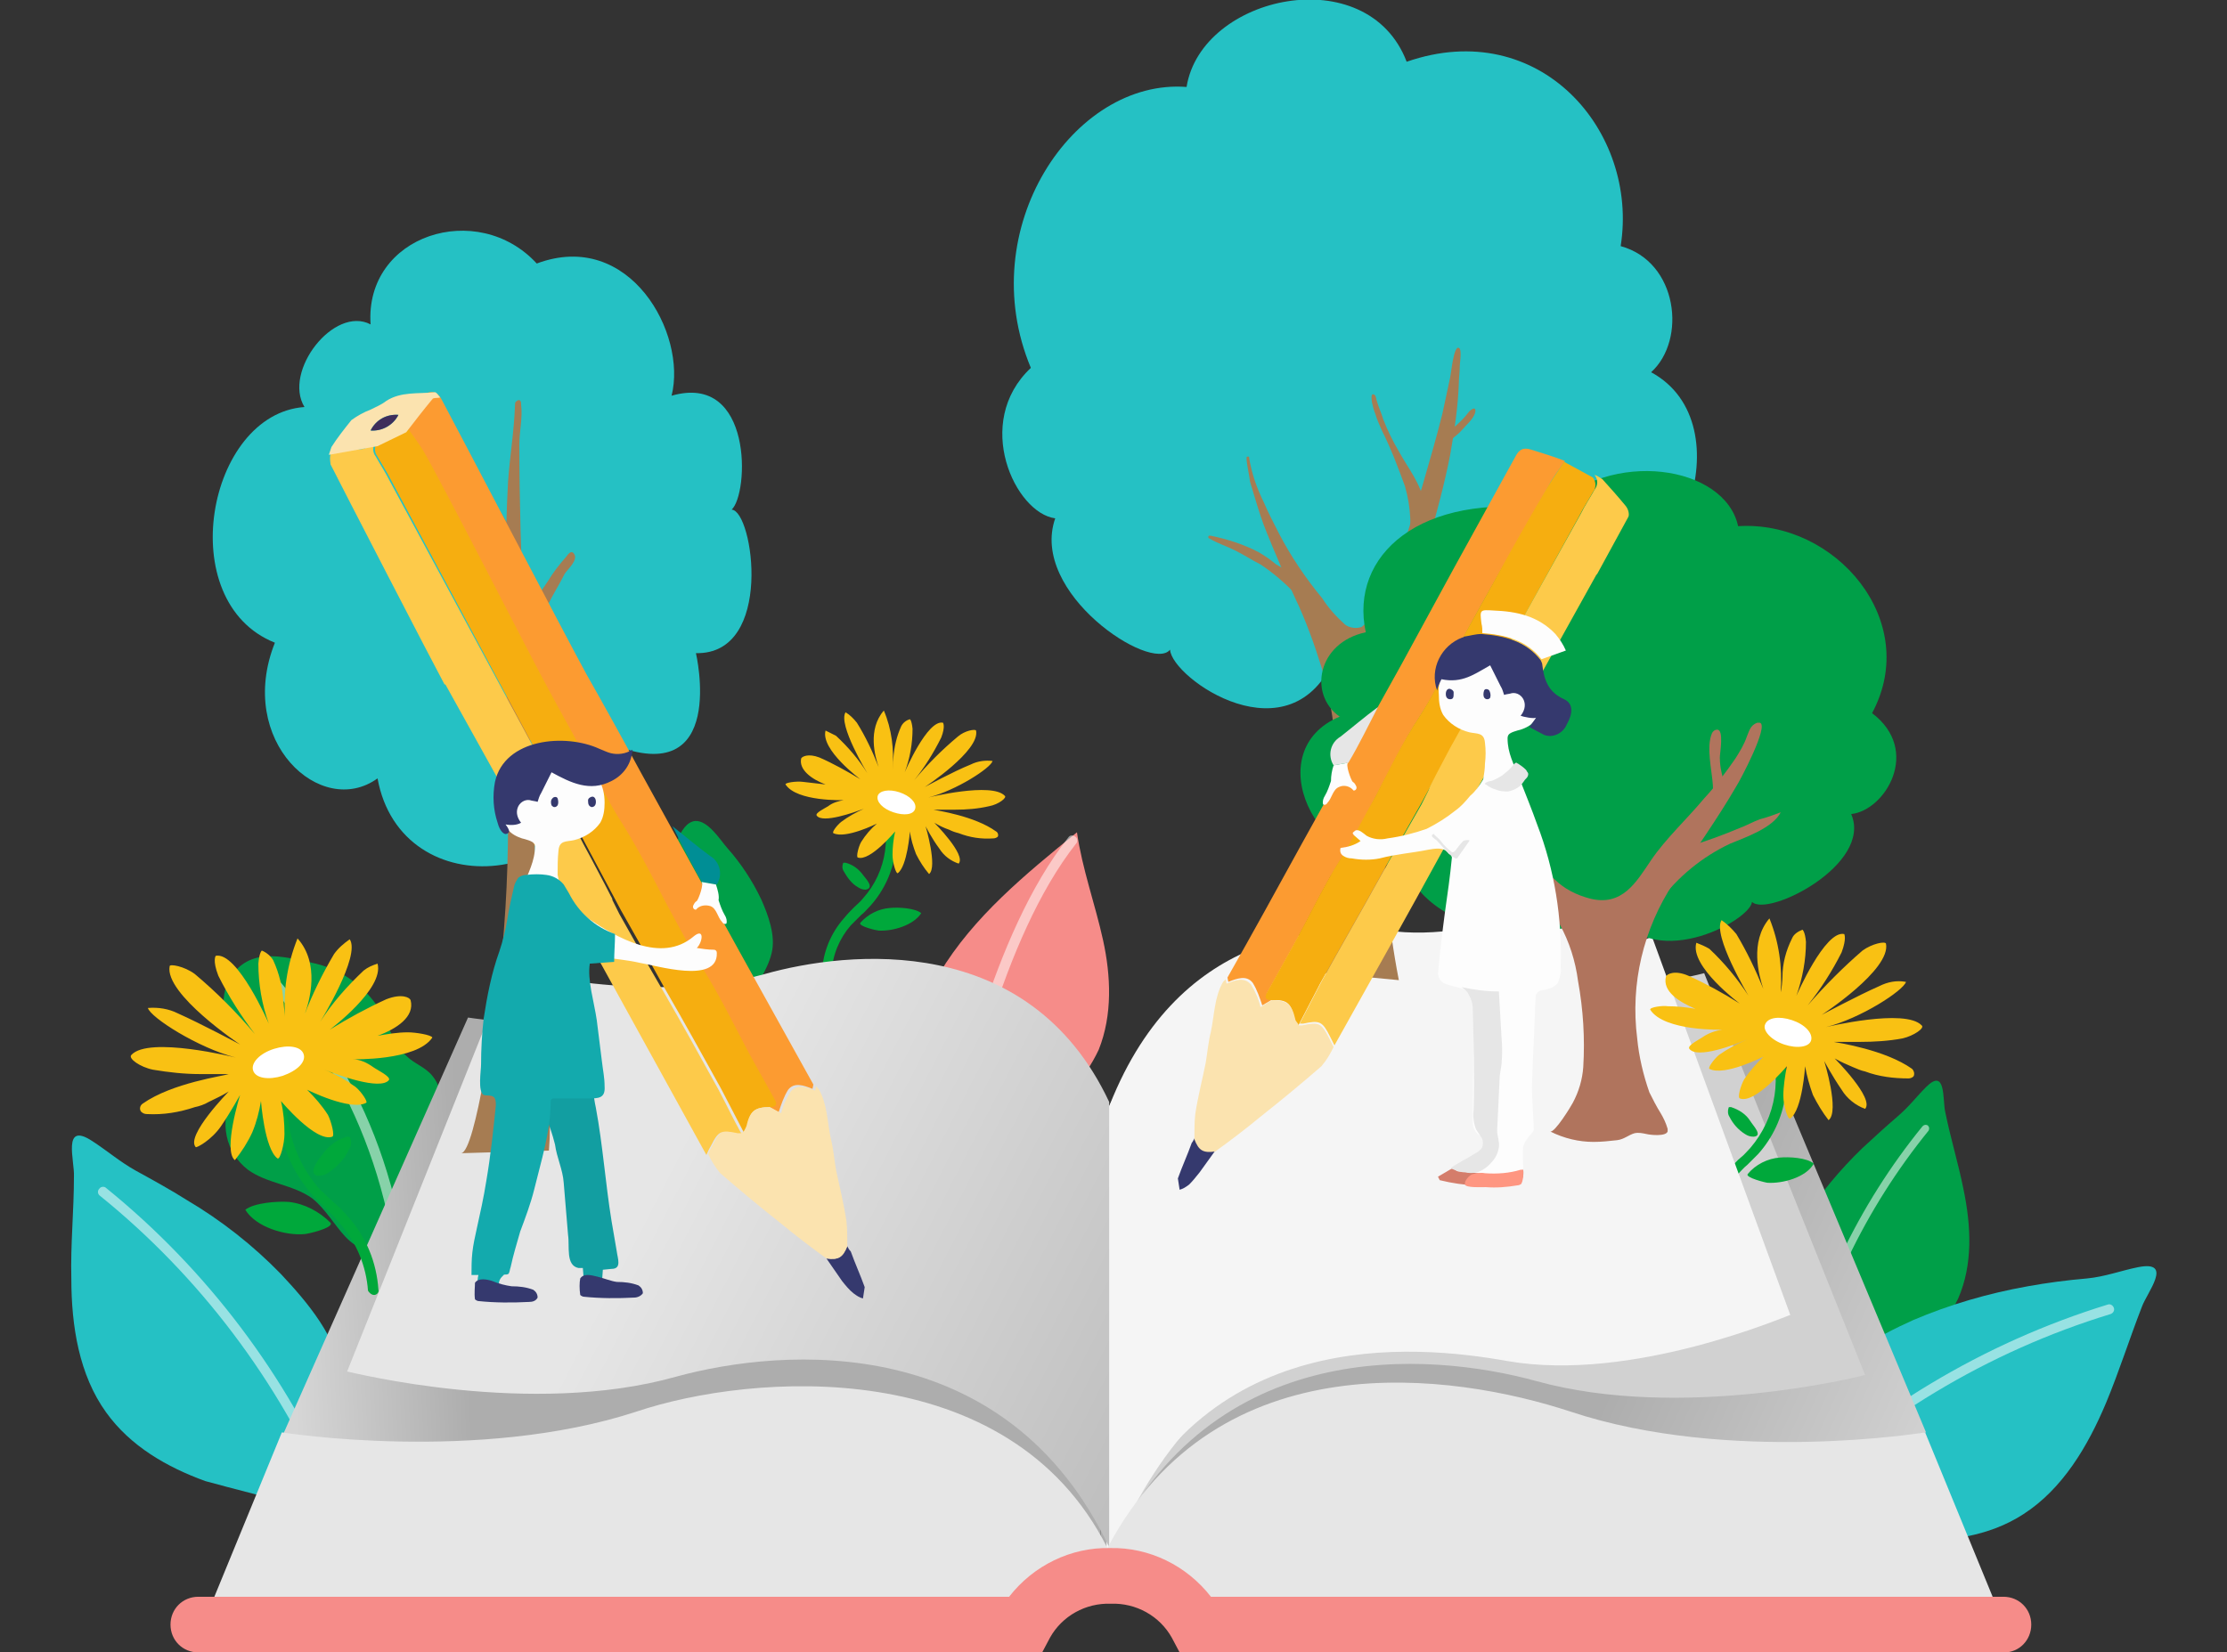 <?xml version="1.0" encoding="utf-8"?>
<!-- Generator: Adobe Illustrator 23.1.0, SVG Export Plug-In . SVG Version: 6.00 Build 0)  -->
<svg version="1.1" id="レイヤー_1" xmlns="http://www.w3.org/2000/svg" xmlns:xlink="http://www.w3.org/1999/xlink" x="0px"
	 y="0px" viewBox="0 0 256 190" style="enable-background:new 0 0 256 190;" xml:space="preserve">
<rect x="0" y="0" width="256" height="190" fill="#333333" stroke="none"/>
<style type="text/css">
	.st0{fill:#00A83B;}
	.st1{fill:#FFFFFF;}
	.st2{fill:#F9C113;}
	.st3{fill:#F68C89;}
	.st4{opacity:0.53;fill:#FFFFFF;enable-background:new    ;}
	.st5{fill:#009F48;}
	.st6{fill:#25C1C4;}
	.st7{fill:url(#SVGID_1_);}
	.st8{fill:url(#SVGID_2_);}
	.st9{fill:#D1D1D1;}
	.st10{fill:#F5F5F5;}
	.st11{fill:url(#SVGID_3_);}
	.st12{fill:#E6E6E6;}
	.st13{fill:#A67C52;}
	.st14{fill:#B0745D;}
	.st15{fill:#35396E;}
	.st16{fill:#FC9B31;}
	.st17{fill:#FDFDFD;}
	.st18{fill:#F6AE10;}
	.st19{fill:#FBE3AF;}
	.st20{fill:#FDCA4A;}
	.st21{fill:#D47D6B;}
	.st22{fill:#CEF2EE;}
	.st23{fill:#0489CB;}
	.st24{fill:#FE9681;}
	.st25{fill:#008E95;}
	.st26{fill:#3E2E5B;}
	.st27{fill:#129EA1;}
	.st28{fill:#13AAAD;}
</style>
<title>arrow01</title>
<g>
	<g>
		<g id="レイヤー_2-2">
			<path class="st0" d="M95,112.3c0.3,0,0.5-0.2,0.6-0.5c0.1-2,0.9-3.9,2.2-5.4c0.4-0.4,0.8-0.8,1.2-1.2c0.4-0.3,0.7-0.7,1.1-1.1
				c3.1-3.5,3.8-8.5,1.9-12.7c-0.1-0.3-0.5-0.4-0.8-0.3c-0.3,0.1-0.4,0.5-0.3,0.8c0,0,0,0,0,0c1.7,3.8,1.1,8.3-1.7,11.4
				c-0.3,0.4-0.7,0.7-1,1s-0.8,0.8-1.2,1.3c-1.5,1.7-2.4,3.9-2.5,6.1C94.5,112,94.7,112.2,95,112.3L95,112.3z"/>
			<path class="st0" d="M102.3,104.4c0.9-0.1,2.9,0,3.6,0.6c-0.9,1.4-3.3,2.1-4.9,2c-0.2,0-2.4-0.5-2.1-0.9
				C99.8,105.1,101,104.5,102.3,104.4z"/>
			<path class="st0" d="M99.2,100.6c-0.5-0.7-1.2-1.2-2-1.4c-0.1,0-0.1,0-0.2,0c-0.1,0-0.1,0.1-0.1,0.1c-0.1,0.3-0.1,0.6,0.1,0.9
				c0.4,0.7,0.9,1.4,1.6,1.8c0.3,0.2,0.6,0.3,0.9,0.3C100.6,102.1,99.5,101,99.2,100.6z"/>
			<ellipse class="st1" cx="102.7" cy="92.1" rx="3.2" ry="2.3"/>
			<path class="st2" d="M90.3,90.2c1.3,2,6.7,1.8,6.7,1.8c-0.6,0.1-1.3,0.3-1.8,0.7c-0.3,0.2-1.6,0.8-1.3,1.1
				c0.7,0.9,4.3-0.4,5.4-0.8l0.3-0.1l-0.3,0.1c-0.9,0.4-1.8,0.9-2.6,1.5c-0.5,0.4-1.1,1.2-0.9,1.3c1.4,0.7,5-1.1,5-1.1
				c-0.7,0.6-1.3,1.3-1.8,2.1c-0.3,0.5-0.6,1.7-0.4,1.8c1.4,0.5,4.3-3,4.3-3c-0.2,0.9-0.3,1.8-0.3,2.7c0,0.9,0.4,2.2,0.6,2.1
				c1.1-0.8,1.4-4.8,1.4-4.8c0.1,0.9,0.4,1.8,0.7,2.6c0.4,0.8,0.9,1.6,1.5,2.3c1-0.8-0.4-5.5-0.4-5.5s0.7,1.4,1.6,2.6
				c0.5,0.8,1.3,1.4,2.2,1.7c0.9-1-2.8-4.7-2.8-4.7c0.5,0.3,1.1,0.6,1.7,0.8c0.4,0.2,0.7,0.3,1.1,0.4c1.3,0.5,2.6,0.7,4,0.6
				c0.2,0,0.4-0.1,0.5-0.2c0.1-0.2,0-0.5-0.2-0.6c-2.5-1.8-6.8-2.4-7.2-2.5h0.8c0.6,0,1.1,0,1.7,0c1.3,0,2.6-0.1,3.9-0.4
				c1.1-0.2,2.1-1,1.8-1.2c-1.5-1.6-8.8,0.2-8.8,0.2c3.2-0.8,7.2-3.4,7.4-4.2c-0.8-0.1-1.7,0-2.5,0.4c-2,0.8-5.3,2.6-5.3,2.6
				s6.4-4.2,5.9-6.5c-0.1-0.2-1.3,0-2.1,0.7c-1.8,1.5-3.5,3.2-5,5c1.2-1.5,2.2-3.1,3.1-4.9c0.5-1.3,0.2-1.7,0.2-1.7
				c-1.8-0.4-4.4,5.7-4.4,5.7c0.6-1.6,0.9-3.3,0.9-5c-0.1-1-0.3-1.1-0.3-1.1c-0.4,0.1-0.8,0.4-1,0.8c-0.5,1.1-0.8,2.3-0.9,3.6
				c0,0.2-0.1,1.2-0.1,1.4c0.2-2.3-0.1-4.7-1-6.8c-1.9,2.2-1,5.3-0.6,6.5c-0.7-1.8-1.5-3.5-2.5-5.1c-0.4-0.5-0.8-0.9-1.3-1.2
				c-0.9,1.4,2.5,7,2.5,7c-1-1.6-2.2-3-3.6-4.3c-0.4-0.2-0.8-0.4-1.2-0.6c-0.6,2.2,4,5.6,4,5.6c-1.5-0.9-3.1-1.8-4.7-2.5
				c-1.3-0.5-2-0.1-2.1,0.1c-0.3,1.3,1.2,2.4,2.8,3c-0.9-0.1-1.7-0.2-2.6-0.3C91.5,89.8,90.2,90,90.3,90.2z M100.9,91.5
				c0.2-0.6,1.3-0.8,2.5-0.4s2,1.2,1.8,1.9s-1.3,0.8-2.5,0.4S100.7,92.2,100.9,91.5z"/>
			<path class="st3" d="M126.3,120.7c-1.6,3.4-4.2,6.2-7.4,8c-0.7,0.4-9.6,5-9.7,4.9c-1.6-3.4-3.9-7.7-4.4-11.4
				c-0.5-3.5,1.5-7.3,3.2-10.3c3.9-6.5,9.9-11.4,15.8-16.2c0.6,4.2,2.1,8.3,3,12.4S127.9,116.7,126.3,120.7z"/>
			<path class="st4" d="M109.2,134.2c0.3,0,0.5-0.2,0.6-0.5c1.1-5.8,5.3-25.8,13.9-36.7c0.2-0.2,0.2-0.6-0.1-0.8s-0.6-0.2-0.8,0.1
				c-8.8,11.1-13.1,31.3-14.2,37.2c-0.1,0.3,0.1,0.6,0.5,0.7c0,0,0,0,0,0L109.2,134.2z"/>
			<path class="st5" d="M76.3,107.2c0.7,2.1,2,3.9,3.8,5.2c0.4,0.3,5.3,3.5,5.3,3.5c1.1-1.9,2.8-4.2,3.3-6.3c0.5-2-0.4-4.4-1.2-6.2
				c-1-2.1-2.3-4.1-3.9-5.9c-0.8-0.9-2.2-3.2-3.7-3.1c-1.9,0.2-2.6,4.1-3.1,5.5C76,102.2,75.8,104.8,76.3,107.2z"/>
			<path class="st5" d="M26.9,111.8c-1.6,2-1.6,4.9,0,6.9c0.6,0.8,1.5,1.4,1.9,2.4c0.5,1.8-1.1,3.4-2.1,5c-1.5,2.9-0.8,6.4,1.8,8.4
				c2.2,1.6,5.2,1.7,7.4,3.3c1.5,1.2,2.5,3,3.8,4.4s3.5,2.4,5.2,1.5c1-0.7,1.7-1.8,1.9-3.1c0.2-1.2,0.2-2.5,0.4-3.7
				c0.4-2.3,1.9-4.3,2.8-6.5s1.2-4.9-0.3-6.7c-0.8-1-2.1-1.4-3-2.3c-1.3-1.2-1.9-3.1-2.7-4.7c-1.6-2.9-4.4-5.1-7.7-5.9
				C33,110.1,29.3,108.9,26.9,111.8z"/>
			<path class="st4" d="M47.1,159.9L47.1,159.9c0.3,0,0.6-0.3,0.6-0.6c0-19.9-4.6-33.7-15.4-46.3c-0.2-0.2-0.6-0.3-0.8-0.1
				c0,0,0,0,0,0c-0.2,0.2-0.3,0.6-0.1,0.8c0,0,0,0,0,0c10.5,12.3,15.1,25.9,15.1,45.5C46.5,159.7,46.7,159.9,47.1,159.9z"/>
			<path class="st6" d="M12.2,162.4c2.8,3.9,7,6.3,11.4,7.9c1,0.3,13.3,3.5,13.3,3.4c1-4.7,2.7-10.5,2.3-15.4
				c-0.3-4.4-3.9-8.6-6.9-11.8c-3.2-3.3-6.9-6.2-10.8-8.5c-1.9-1.2-3.9-2.3-5.9-3.4c-1.8-1-3.3-2.3-5-3.4c-3.5-2.3-2,2.3-2.1,4.1
				c0,3.9-0.4,7.8-0.3,11.7C8.2,152.5,9.1,158.1,12.2,162.4z"/>
			<path class="st4" d="M38.4,172.7c0.1,0,0.2,0,0.2,0c0.3-0.1,0.4-0.5,0.3-0.7c0,0,0,0,0,0C33,158.2,23.8,146,12.2,136.6
				c-0.2-0.2-0.6-0.2-0.8,0.1c0,0,0,0,0,0c-0.2,0.2-0.2,0.6,0.1,0.8c11.5,9.3,20.5,21.3,26.4,34.9C38,172.6,38.2,172.7,38.4,172.7z"
				/>
			<path class="st5" d="M225.1,149.3c-1.6,3.3-4.3,6.1-7.5,7.8c-0.7,0.4-9.6,4.8-9.6,4.7c-1.5-3.4-3.7-7.6-4.2-11.4
				c-0.4-3.4,1.6-7.2,3.4-10.1c2-3,4.3-5.8,6.9-8.3c1.3-1.2,2.6-2.4,4-3.6s2.2-2.3,3.3-3.4c2.3-2.3,1.9,1.4,2.2,2.8
				c0.6,3,1.5,5.9,2.1,8.9C226.6,141,226.8,145.4,225.1,149.3z"/>
			<path class="st4" d="M206.7,161.3h-0.2c-0.2-0.1-0.4-0.3-0.4-0.5c2.4-11.5,7.5-22.2,14.9-31.3c0.2-0.2,0.4-0.2,0.6-0.1
				c0.2,0.2,0.2,0.4,0.1,0.6c-7.3,9-12.4,19.6-14.7,30.9C207,161.1,206.8,161.2,206.7,161.3z"/>
			<path class="st6" d="M232.6,174.1c-4,2.6-8.8,3.2-13.5,3c-1,0-13.6-1.7-13.6-1.8c0.8-4.7,1.5-10.8,3.6-15.1c2-4,6.8-6.6,10.8-8.4
				c4.2-1.8,8.7-3.1,13.2-3.9c2.2-0.4,4.5-0.7,6.8-0.9c2.1-0.2,3.9-0.9,5.9-1.3c4.1-0.8,1,2.9,0.4,4.6c-1.4,3.6-2.6,7.4-4.1,11
				C240,166.3,237.1,171.2,232.6,174.1z"/>
			<path class="st4" d="M204.5,173.7c-0.1,0-0.1-0.1-0.2-0.1c-0.2-0.2-0.2-0.6,0-0.8c0,0,0,0,0,0c10.6-10.5,23.7-18.4,38-22.8
				c0.3-0.1,0.6,0.1,0.7,0.4c0.1,0.3-0.1,0.6-0.4,0.7c-14.1,4.3-27,12.1-37.5,22.5C205,173.8,204.7,173.8,204.5,173.7z"/>
			
				<linearGradient id="SVGID_1_" gradientUnits="userSpaceOnUse" x1="14060.4" y1="13.699" x2="14096.99" y2="30.409" gradientTransform="matrix(-1 0 0 -1 14282 190)">
				<stop  offset="0" style="stop-color:#D6D6D6"/>
				<stop  offset="1" style="stop-color:#ADADAD"/>
			</linearGradient>
			<path class="st7" d="M127.5,127.2c9.9-18.8,31.5-15.7,42-12.2c14.3,4.8,31.9,1.9,31.9,1.9l20,47.8l-92.7,18.6l-2.2-0.4v-57.5
				C126.8,126,127.1,126.6,127.5,127.2z"/>
			
				<linearGradient id="SVGID_2_" gradientUnits="userSpaceOnUse" x1="14248.558" y1="38.334" x2="14228.368" y2="39.294" gradientTransform="matrix(-1 0 0 -1 14282 190)">
				<stop  offset="0" style="stop-color:#D6D6D6"/>
				<stop  offset="1" style="stop-color:#ADADAD"/>
			</linearGradient>
			<path class="st8" d="M53.8,117c0,0,17.6,2.8,31.9-1.9c9.9-3.3,31.3-5.2,40.8,10.4V183l-93.9-18.2L53.8,117z"/>
			<path class="st9" d="M176.6,158.8c-12.4-3.4-37.3-5.3-49.1,19.6v-51.2c9.2-19.6,29.2-17.4,38.9-14.7c13.2,3.7,29.5-0.6,29.5-0.6
				l18.5,46.2C213.7,158.3,193.2,163.4,176.6,158.8z"/>
			<path class="st0" d="M196.6,141.7c0.3,0,0.6-0.2,0.6-0.5c0.1-2.2,1-4.3,2.4-6c0.4-0.4,0.8-0.9,1.3-1.3c0.4-0.4,0.8-0.8,1.2-1.2
				c3.4-3.8,4.2-9.2,2.1-13.8c-0.1-0.3-0.5-0.4-0.8-0.3c-0.3,0.1-0.4,0.5-0.3,0.8c0,0,0,0,0,0c1.9,4.2,1.1,9.1-1.9,12.6
				c-0.4,0.4-0.7,0.8-1.1,1.1s-0.9,0.9-1.3,1.4c-1.6,1.9-2.6,4.2-2.7,6.7C196,141.3,196.3,141.6,196.6,141.7L196.6,141.7z"/>
			<path class="st0" d="M204.6,133.1c1-0.1,3.1,0,3.9,0.7c-0.9,1.6-3.6,2.3-5.3,2.2c-0.2,0-2.6-0.6-2.3-1
				C201.8,133.9,203.2,133.2,204.6,133.1z"/>
			<path class="st0" d="M201.2,128.9c-0.5-0.8-1.3-1.3-2.2-1.6c-0.1,0-0.1,0-0.2,0c-0.1,0-0.1,0.1-0.1,0.1c-0.1,0.3-0.1,0.7,0.1,1
				c0.4,0.8,1,1.5,1.8,2c0.3,0.2,0.6,0.3,1,0.3C202.7,130.6,201.5,129.4,201.2,128.9z"/>
			<path class="st10" d="M173.3,156.5c-10.7-1.9-35.6-4.3-45.8,21.8l3.5-47c8-20.6,25.2-20.9,33.5-19.4c11.4,2,25.4-4.2,25.4-4.2
				l15.9,43.5C205.3,151.3,187.7,159,173.3,156.5z"/>
			<path class="st10" d="M169.1,151.5c-10.6-1.1-31.8,1.8-41.9,28.9v-52.4c7.9-21.3,24.9-21.7,33.2-20.9c11.3,1.2,25.2-6.1,25.2-6.1
				l15.8,42.7C200.8,143.9,183.3,153,169.1,151.5z"/>
			<path class="st0" d="M43,148.9L43,148.9c0.3,0,0.6-0.3,0.5-0.6c-0.2-3.1-1.4-6.1-3.5-8.4c-0.5-0.6-1.1-1.2-1.7-1.7s-1-1-1.5-1.4
				c-4-4.5-4.9-10.8-2.5-16.3c0.1-0.3,0-0.6-0.3-0.8c-0.3-0.1-0.6,0-0.7,0.3c-2.6,5.9-1.6,12.7,2.7,17.5c0.5,0.5,1,1,1.5,1.5
				s1.1,1.1,1.6,1.7c1.9,2.2,3,4.9,3.2,7.7C42.4,148.6,42.7,148.9,43,148.9C43,148.9,43,148.9,43,148.9z"/>
			<ellipse class="st1" cx="32.5" cy="121.9" rx="4.3" ry="3.2"/>
			<path class="st2" d="M46.9,118.7c-1.2,0-2.4,0.2-3.5,0.4c2.2-0.8,4.3-2.2,3.8-4.1c-0.1-0.3-1-0.8-2.8-0.1c-2.2,1-4.4,2.2-6.5,3.5
				c0,0,6.3-4.7,5.5-7.6c-0.6,0.2-1.1,0.4-1.6,0.8c-1.9,1.8-3.6,3.7-5,5.9c0,0,4.7-7.6,3.4-9.5c-0.7,0.5-1.3,1-1.8,1.7
				c-1.3,2.2-2.5,4.6-3.4,7c0.6-1.6,1.8-5.9-0.8-8.8c-1.2,3-1.7,6.2-1.4,9.4c0-0.3-0.2-1.7-0.2-2c-0.1-1.7-0.5-3.4-1.2-4.9
				c-0.3-0.5-0.8-0.9-1.3-1.1c0,0-0.3,0.2-0.4,1.5c0,2.3,0.4,4.7,1.2,6.9c0,0-3.6-8.3-6.1-7.8c0,0-0.4,0.5,0.3,2.3
				c1.2,2.4,2.6,4.6,4.2,6.7c-2.1-2.5-4.4-4.8-6.9-6.9c-1.2-0.9-2.9-1.2-2.9-0.9c-0.6,3.2,8.1,9,8.1,9s-4.5-2.4-7.2-3.6
				c-1-0.5-2.2-0.7-3.4-0.6c0.3,1.1,5.8,4.6,10.1,5.7c0,0-10-2.5-12-0.3c-0.4,0.4,1,1.4,2.5,1.7c1.8,0.3,3.6,0.5,5.4,0.5
				c0.8,0,1.6,0,2.3,0h1c-0.5,0.2-6.5,1-9.9,3.4c-0.3,0.2-0.4,0.6-0.2,0.9c0.2,0.2,0.4,0.3,0.7,0.3c1.9,0.1,3.7-0.2,5.5-0.8
				c0.5-0.1,1.1-0.3,1.6-0.6c0.8-0.4,1.5-0.7,2.3-1.2c0,0-5,5.1-3.8,6.4c0.1,0.1,1.8-0.8,2.9-2.4s2.2-3.6,2.2-3.6s-2,6.4-0.6,7.5
				c0.8-1,1.5-2.1,2-3.2c0.5-1.2,0.8-2.4,1-3.6c0,0,0.4,5.5,1.9,6.6c0.3,0.2,0.8-1.7,0.8-2.8c0-1.3-0.1-2.5-0.4-3.8
				c0,0,4,4.8,5.9,4.1c0.3-0.1-0.1-1.7-0.5-2.5c-0.7-1.1-1.5-2-2.4-2.9c0,0,5,2.5,6.8,1.5c0.2-0.1-0.5-1.2-1.2-1.8
				c-1.1-0.8-2.3-1.5-3.6-2l-0.4-0.2l0.4,0.2c1.5,0.6,6.4,2.4,7.4,1.2c0.3-0.4-1.4-1.2-1.8-1.5c-0.7-0.5-1.5-0.9-2.4-0.9
				c0,0,7.4,0.2,9.2-2.5C49.6,119,47.8,118.7,46.9,118.7z M32.5,123.7c-1.6,0.5-3.1,0.3-3.4-0.6s0.8-2,2.4-2.5
				c1.6-0.5,3.1-0.3,3.4,0.6S34.2,123.1,32.5,123.7L32.5,123.7z"/>
			<path class="st0" d="M33.2,138.2c-1.3-0.1-4,0.1-5,0.9c1.2,2,4.6,3,6.8,2.8c0.3,0,3.4-0.7,3-1.3C36.7,139.3,35,138.4,33.2,138.2z
				"/>
			<path class="st0" d="M37.1,132.7c0.7-1,1.7-1.7,2.8-2c0.1,0,0.2,0,0.2,0c0.1,0,0.1,0.1,0.2,0.2c0.1,0.4,0.1,0.9-0.2,1.3
				c-0.5,1.1-1.3,1.9-2.3,2.6c-0.4,0.3-0.8,0.4-1.3,0.4C35.3,134.9,36.7,133.2,37.1,132.7z"/>
			
				<linearGradient id="SVGID_3_" gradientUnits="userSpaceOnUse" x1="14205.809" y1="55.133" x2="14132.149" y2="17.233" gradientTransform="matrix(-1 0 0 -1 14282 190)">
				<stop  offset="0" style="stop-color:#E6E6E6"/>
				<stop  offset="1" style="stop-color:#B3B3B3"/>
			</linearGradient>
			<path class="st11" d="M77.7,158.3c12.4-3.4,38-5.3,49.8,19.6v-51.2c-9.2-19.6-30-17.4-39.6-14.7c-13.2,3.7-29.5-0.6-29.5-0.6
				l-18.5,46.3C40.5,157.8,61,163,77.7,158.3z"/>
			<path class="st12" d="M127,181.4l-14.3,7.9H22.3l10.1-24.6c0,0,22.5,3.6,40.8-2.4c13.1-4.4,42.8-6.8,54.1,15.7
				c12.7-24.1,39.8-20.1,53.2-15.7c18.3,6.1,40.8,2.4,40.8,2.4l10.1,24.6h-90.4L127,181.4z"/>
			<path class="st3" d="M233.5,186.8c0-1.8-1.4-3.2-3.2-3.2c0,0,0,0,0,0h-91.1c-2.8-3.6-7.1-5.7-11.6-5.6l0,0
				c-4.5-0.1-8.8,2-11.6,5.6H22.8c-1.8,0-3.2,1.4-3.2,3.2c0,0,0,0,0,0l0,0c0,1.8,1.4,3.2,3.2,3.2h97l0.9-1.7c1.4-2.5,4.1-4,7-3.9
				l0,0c2.9-0.1,5.6,1.4,7,3.9l0,0l0.9,1.7h94.8C232.1,190,233.5,188.6,233.5,186.8C233.6,186.8,233.6,186.8,233.5,186.8
				L233.5,186.8z"/>
			<path class="st6" d="M134.5,74.7c-2.1,2.7-16.2-6.5-13.2-15.1c-4.6-0.6-9.5-11-2.8-17.3C111.8,26.3,123.4,9,136.4,10
				c1.7-10.6,20.8-14.7,25.3-2.9c15.3-5.3,26.7,8,24.6,21.2c6.6,1.8,7.6,10.8,3.5,14.5c10.9,5.9,3.3,26.5-8.4,25.5
				c-4.7,14.4-22.2,13.7-27.9,7.2C148.4,87.6,134.7,78,134.5,74.7z"/>
			<path class="st13" d="M152,77c-0.9-2.9-1.9-5.7-3.2-8.4c-1.1-2.4-2.2-4.9-3.2-7.4c-0.5-1.2-0.9-2.5-1.3-3.8
				c-0.2-0.7-0.4-1.3-0.6-2c-0.1-0.8-0.3-1.6-0.4-2.5c0-0.1,0-0.2,0-0.3c0-0.1,0.1-0.1,0.2-0.1c0,0,0,0,0,0c0.1,0,0.1,0.1,0.1,0.2
				c0.3,1.8,0.9,3.5,1.7,5.1c0.5,1.2,1.1,2.3,1.7,3.5c1.4,2.7,3.1,5.2,5,7.5c0.7,1.1,1.6,2.1,2.6,3c0.5,0.4,1.3,0.5,1.9,0.3
				c0.4-0.3,0.7-0.6,0.9-1c1.8-2.9,3.2-6,4.2-9.2c0.6-2,1.3-4,1.9-6c0.8-2.8,1.6-5.5,2.3-8.3c0.3-1.4,0.6-2.8,0.9-4.2
				c0.1-0.4,0.4-3.7,1-3.4c0.2,0.1,0.2,0.5,0.2,0.8c0,0.5-0.1,1-0.1,1.5s-0.1,1.1-0.1,1.7c-0.1,2.8-0.5,5.5-1,8.3
				c-1.3,6.7-3.6,13.2-5.1,19.8c-3.1,13.3-3.4,27.2-0.8,40.6l-9.5-0.9C153.3,100.3,155.2,88.3,152,77z"/>
			<path class="st13" d="M149.1,68.5c-1.3-1.4-2.7-2.6-4.2-3.6c-1-0.5-1.9-1.1-2.9-1.6s-2-0.8-3-1.4c-0.1,0-0.1-0.1-0.1-0.1
				c0-0.1,0-0.2,0.1-0.2c0.1,0,0.2,0,0.2,0c1.9,0.4,3.8,1,5.5,1.9c0.7,0.4,1.4,0.9,2,1.4c0.3,0.2,1.5,0.8,1.6,1L149.1,68.5z"/>
			<path class="st13" d="M163.7,57.9c-0.3-2.2-1.8-4-2.9-6c-0.7-1.2-1.3-2.4-1.8-3.7c-0.2-0.7-0.5-1.3-0.7-2
				c-0.1-0.2-0.1-0.7-0.3-0.8c-0.5-0.3-0.3,0.6-0.3,0.8c0.1,0.5,0.2,0.9,0.4,1.4c0.2,0.7,0.5,1.3,0.8,2c1,2,1.8,4.1,2.6,6.3
				c0.7,2.4,0.8,4.9,0.4,7.3L163.7,57.9z"/>
			<path class="st13" d="M166.8,49.4c0.8-0.6,1.5-1.3,2.1-2.1c0.2-0.2,0.6-0.5,0.7-0.2c0,0.1,0,0.2,0,0.2c-0.1,0.8-1.1,1.6-1.6,2.2
				s-1.8,1.4-2.1,2L166.8,49.4z"/>
			<path class="st13" d="M161.4,67.7c1-1,2-1.9,3.1-2.7c1.4-1.1,2.9-2,4.4-2.9c0.7-0.4,1.4-0.9,2-1.3c0.3-0.2,0.5-0.4,0.8-0.6
				c0.2-0.2,0.4-0.4,0.6-0.5h0.1c0,0,0.1,0,0.1,0.1c0.3,0.5-0.6,1.1-0.9,1.4c-0.6,0.5-1.2,1-1.8,1.4c-1.3,0.9-2.6,1.6-3.8,2.6
				c-2.8,2.3-5.5,5.8-6,9.3L161.4,67.7z"/>
			<path class="st13" d="M165.3,65.3c2.4-1.1,5.3-0.4,7.6-1.6c-2.2,0.9-4.9-0.2-7,0.8L165.3,65.3z"/>
			<path class="st6" d="M84.1,58.6c2.5,0.1,4.9,16.7-4.1,16.5c0,0,3.7,15.8-9.6,10.5c-2.1,17-24.3,18.8-27,3.9
				c-6.5,4.7-16.3-4.3-11.8-15.6c-11.8-4.7-7.8-26.3,3.4-27.1c-2.5-4.1,3.4-11.7,7.6-9.5c-0.7-10.3,12.3-14.4,19.1-7
				c10.7-4,17.3,8.1,15.5,15.2C86.6,42.8,86.1,56.8,84.1,58.6z"/>
			<path class="st13" d="M57.2,114.1c0.8-6.4,1.2-12.9,1.2-19.4c0.1-13.1-0.7-26.2,0-39.3c0.2-2.9,0.7-5.8,0.8-8.8
				c0-0.2,0-0.3,0.1-0.4c0.1-0.1,0.2-0.2,0.4-0.2c0.2,0.1,0.2,0.3,0.2,0.5c0.2,1.5-0.2,3.1-0.2,4.6c0,6.5,0.2,13,0.5,19.6
				c0.6,13.2,1.5,26.3,1.6,39.5c0,7.4,1.9,14.8,1.3,22.1c-2.7,0.1-7.4,0.2-10.1,0.3C54.7,132.5,56.9,116,57.2,114.1z"/>
			<path class="st13" d="M58.8,61.1c-0.7-1.3-1.4-2.6-2.3-3.8c-0.6-0.8-1.8-2.9-2.8-3.1c-0.3,0.7,0.8,1.9,1.2,2.5c0.6,1,1.1,2,1.6,3
				c1.2,2.4,1.8,5,1.9,7.7L58.8,61.1z"/>
			<path class="st13" d="M59.8,72.2c0.9-1.9,2-3.7,3.2-5.4c0.6-1,1.3-1.9,2.1-2.8c0.2-0.3,0.6-0.8,0.9-0.3c0.5,0.7-0.8,1.8-1.1,2.3
				c-0.6,1.2-1.3,2.3-1.9,3.5S61.6,72,61,73.2s-1.6,2.7-1.7,4L59.8,72.2z"/>
			<path class="st13" d="M59.4,87.6c-1-2.4-2.2-4.7-3.6-6.8c-0.2-0.3-1.3-2.4-1.7-2.4s-0.1,0.8,0,1.1c0.3,0.6,0.7,1.2,1,1.9
				c0.7,1.3,1.2,2.7,1.8,4.1c1,2.8,1.8,5.7,2.2,8.6L59.4,87.6z"/>
			<path class="st5" d="M201.4,103.7c1.8,1.8,13.9-4.3,11.4-10.1c3.9-0.4,8.1-7.3,2.4-11.6c5.7-10.6-4.2-22.2-15.4-21.5
				c-1.5-7-14.6-9-21.7-1.9c-14.9-2.1-23,5.3-21.1,14.1c-5.6,1.2-6.6,7.2-3,9.7c-9.3,3.9-2.9,17.7,7.3,17c4,9.6,19.1,9.2,24,4.8
				C189.4,112.3,201.2,105.9,201.4,103.7z"/>
			<path class="st14" d="M181.4,112.8c0.6,3.3,0.8,6.6,0.6,9.9c-0.1,1.4-0.5,2.8-1.2,4.1c-0.2,0.4-2.1,3.5-2.6,3.3
				c1.6,0.8,3.3,1.2,5,1.2c0.9,0,1.8-0.1,2.7-0.2c0.8-0.1,1.3-0.6,2-0.8c0.5-0.1,0.9,0,1.4,0.1c0.4,0.1,2.2,0.3,2.4-0.3
				c0-0.1,0-0.2,0-0.3c-0.2-0.7-0.5-1.3-0.8-1.8c-0.5-0.8-0.9-1.6-1.3-2.4c-0.7-2-1.2-4.1-1.4-6.2c-0.8-6.3,0.7-12.6,4.2-17.9
				c2.4-3.7,5-7.3,7.2-11.1c0.4-0.6,3.8-7,2.7-7.3c-0.1,0-0.2,0-0.3,0c-0.8,0.3-0.9,0.9-1.2,1.6c-0.3,0.9-0.8,1.7-1.3,2.5
				c-1.1,1.6-2.3,3.2-3.6,4.6c-2,2.4-4.4,4.6-6.1,7.1s-3.3,5.4-7.1,4.4c-1.5-0.4-2.9-1.1-4-2.2c-2.9-2.3-5.4-5-7.6-7.9
				c-0.9-1.3-1.8-2.7-2.6-4.1c-0.4-0.7-0.8-1.4-1.1-2.2c0-0.1-0.3-1-0.3-1c-0.3-0.2-0.6-0.1-0.6,0.4c0.5,3.9,3.2,8.1,5.6,11
				s5.4,5.6,7.2,9C180.4,108.3,181.1,110.5,181.4,112.8z"/>
			<path class="st14" d="M194.2,97.3c2-0.6,3.9-1.3,5.8-2.1c0.8-0.3,1.5-0.7,2.3-1c0.8-0.2,1.6-0.5,2.4-0.8
				c-0.9,1.8-4.1,2.9-5.8,3.6c-3.2,1.5-6,3.8-8.1,6.6L194.2,97.3z"/>
			<path class="st14" d="M198.4,90.5c-0.4-1.1-0.7-2.2-0.7-3.4c0-0.5,0.5-3.2-0.3-3.2c-0.3,0-0.5,0.2-0.6,0.4c-0.7,1.6,0,4.3,0.1,6
				c0,0.7,0.2,1.4,0.5,2L198.4,90.5z"/>
			<path class="st14" d="M174.7,99.7c-2.9-1.6-5.8-3.3-7.6-6.1c1.7,1.5,3.7,2.8,5.8,3.8L174.7,99.7z"/>
			<path class="st14" d="M172.5,95.4c-0.1-1.2-0.2-2.3-0.3-3.5c-0.1-0.8,0.3-2.2-0.4-2.7c-0.2,0.7-0.3,1.5-0.3,2.2
				c-0.1,0.9-0.2,1.8-0.1,2.7L172.5,95.4z"/>
			<path class="st14" d="M169,92c-1.2-0.7-2.2-1.6-3-2.7c0.9,0.6,1.8,1.1,2.8,1.5L169,92z"/>
			<ellipse class="st1" cx="205.1" cy="118.5" rx="3.9" ry="2.9"/>
			<path class="st2" d="M189.7,116.1c1.6,2.5,8.3,2.3,8.3,2.3c-0.8,0.1-1.6,0.4-2.2,0.8c-0.4,0.3-1.9,1-1.6,1.4
				c0.9,1.2,5.3-0.5,6.7-1.1c0.3-0.1,0.4-0.2,0.4-0.2l-0.4,0.2c-1.2,0.5-2.3,1.1-3.3,1.8c-0.6,0.5-1.3,1.5-1.1,1.6
				c1.7,0.9,6.2-1.4,6.2-1.4c-0.8,0.8-1.6,1.7-2.2,2.6c-0.4,0.7-0.8,2.1-0.5,2.2c1.7,0.7,5.4-3.7,5.4-3.7c-0.2,1.1-0.4,2.3-0.4,3.4
				c0,1.1,0.5,2.8,0.8,2.6c1.4-1,1.7-6,1.7-6c0.2,1.1,0.5,2.2,0.9,3.3c0.5,1,1.1,2,1.8,2.9c1.3-1-0.5-6.8-0.5-6.8s0.9,1.7,2,3.3
				c0.6,1,1.6,1.8,2.7,2.2c1.1-1.2-3.5-5.8-3.5-5.8c0.7,0.4,1.4,0.7,2.1,1c0.5,0.2,0.9,0.4,1.4,0.5c1.6,0.6,3.3,0.8,5,0.8
				c0.2,0,0.5-0.1,0.6-0.3c0.1-0.3,0-0.6-0.2-0.8c-3.1-2.2-8.5-3-9-3.1h0.9c0.7,0,1.4,0,2.1,0c1.6,0,3.3-0.1,4.9-0.4
				c1.3-0.3,2.6-1.2,2.2-1.5c-1.9-2-11,0.2-11,0.2c4-1,8.9-4.2,9.2-5.2c-1.1-0.2-2.1,0-3.1,0.5c-2.5,1.1-6.6,3.3-6.6,3.3
				s8-5.2,7.4-8.2c-0.1-0.3-1.6,0-2.7,0.8c-2.2,1.9-4.3,4-6.3,6.3c1.5-1.9,2.8-3.9,3.9-6.1c0.6-1.6,0.3-2.1,0.3-2.1
				c-2.2-0.5-5.5,7.1-5.5,7.1c0.7-2,1.1-4.1,1.1-6.2c-0.1-1.2-0.4-1.4-0.4-1.4c-0.5,0.2-1,0.5-1.2,1c-0.7,1.4-1.1,2.9-1.1,4.4
				c0,0.3-0.1,1.5-0.2,1.8c0.2-2.9-0.2-5.8-1.3-8.5c-2.3,2.7-1.2,6.6-0.7,8.1c-0.9-2.2-1.9-4.3-3.1-6.3c-0.5-0.6-1-1.1-1.7-1.6
				c-1.1,1.7,3.1,8.7,3.1,8.7c-1.3-2-2.8-3.8-4.5-5.4c-0.5-0.3-1-0.5-1.5-0.7c-0.8,2.7,5,7,5,7c-1.9-1.2-3.9-2.3-5.9-3.2
				c-1.6-0.7-2.5-0.2-2.6,0.1c-0.4,1.7,1.5,2.9,3.4,3.7c-1.1-0.2-2.2-0.3-3.2-0.3C191.2,115.6,189.6,115.8,189.7,116.1z
				 M202.9,117.8c0.3-0.8,1.6-1,3.1-0.5s2.4,1.5,2.2,2.3s-1.6,1-3.1,0.5S202.6,118.5,202.9,117.8z"/>
			<path class="st15" d="M137.3,130.9c0.6,1.3,1.1,1.6,2.4,1.4l-1.8,2.5c-0.4,0.5-0.8,1-1.2,1.4c-0.4,0.3-0.7,0.5-1.1,0.6l-0.2-1.3
				c0.5-1.4,1.1-2.7,1.6-4.1C137.1,131.3,137.2,131.1,137.3,130.9z"/>
			<path class="st16" d="M161.1,76.4c2-3.7,4.1-7.5,6.1-11.2c2.3-4.2,4.7-8.5,7-12.7c0.4-0.8,0.9-1.1,1.8-0.8
				c1.3,0.4,2.6,0.8,3.9,1.3c-0.7,1-1.4,1.9-1.9,2.9c-2,3.5-3.9,6.9-5.9,10.4c-1.7,3-3.3,5.9-4.9,8.9c-1.3,2.4-2.5,4.9-4,7.2
				c-1.9,2.9-3.4,6.1-5,9.1c-1.3,2.4-2.4,4.7-3.9,7c-2.1,3.3-3.7,6.8-5.6,10.2c-1,1.8-2,3.6-3,5.4c-0.3,0.6,0,0.8,0.6,0.8l-1.2,0.7
				c-0.3-0.9-0.6-1.8-1.1-2.6c-0.7-0.9-1.8-0.5-2.8-0.1l-0.1-0.5c2.9-5.1,5.7-10.2,8.5-15.3L161.1,76.4z"/>
			<path class="st12" d="M158.4,81.3c-1.1,2.1-2.2,4.4-3.4,6.4l-1.7,0.3c-0.7-1.1-0.4-2.6,0.8-3.3c0,0,0,0,0,0
				C155.5,83.6,156.9,82.4,158.4,81.3z"/>
			<path class="st17" d="M153.3,88l1.7-0.3c-0.4,0.1,0.3,2,0.5,2.2c0.2,0.1,0.3,0.3,0.4,0.5c0.1,0.2,0,0.5-0.3,0.5
				c-0.4-0.5-1.1-0.7-1.7-0.4c-0.7,0.3-0.8,1.3-1.3,1.8c-0.1,0.2-0.3,0.3-0.5,0.2c-0.1-0.3,0-0.7,0.2-1c0.3-0.5,0.5-1.1,0.7-1.7
				C153,89.2,153.1,88.6,153.3,88z"/>
			<path class="st18" d="M146.2,115c-0.6,0-0.9-0.2-0.6-0.8c1-1.8,2-3.6,3-5.4c1.9-3.4,3.5-6.9,5.6-10.2c1.4-2.3,2.6-4.7,3.9-7
				c1.6-3.1,3.1-6.2,5-9.1c1.5-2.3,2.7-4.8,4-7.2c1.6-3,3.3-6,4.9-8.9c1.9-3.5,3.9-7,5.9-10.4c0.6-1,1.3-2,1.9-2.9l3.3,1.8
				c0.4,0.5,0.4,1.2,0,1.7c-0.5,0.9-1.1,1.8-1.6,2.8c-1.1,2-17.9,32.5-18.2,33.1c-1.7,3-3.4,6-5.1,9.1c-2.1,3.8-4.3,7.6-6.4,11.4
				c-0.9,1.7-1.7,3.3-2.6,5c-0.1-0.2-0.4-0.4-0.4-0.7C148.5,115.4,148,114.9,146.2,115z"/>
			<path class="st19" d="M146.2,115c1.8,0,2.3,0.5,2.7,2.2c0,0.2,0.3,0.4,0.4,0.7c0.1,0,0.3,0,0.4,0c1.9-0.4,2.2-0.3,3.1,1.5l0.5,1
				c-0.4,0.8-0.8,1.5-1.4,2.2c-2.3,2-4.6,3.9-7,5.8c-1.7,1.4-3.4,2.7-5.2,4c-1.4,0.2-1.9-0.1-2.4-1.4c0-1,0-2,0.1-2.9
				c0.3-2,0.8-3.9,1.2-5.9c0.2-1.2,0.3-2.4,0.6-3.6c0.4-1.9,0.4-4,1.4-5.7c0.1-0.1,0.2-0.2,0.3-0.3l0.1,0.5c1-0.4,2-0.8,2.8,0.1
				c0.5,0.8,0.9,1.7,1.1,2.6L146.2,115z"/>
			<path class="st20" d="M186.9,58.2c-0.9-1.1-1.8-2.1-2.7-3.1c-0.3-0.2-0.6-0.4-0.9-0.5c0.4,0.5,0.4,1.2,0,1.7
				c-0.5,0.9-1.1,1.8-1.6,2.8c-1.1,2-7.4,13.3-8.6,15.5c-2.1,3.8-4.3,7.6-6.4,11.4c-0.4,0.8-1.4,2.6-2.3,4.4l0,0
				c-0.1,0.2-0.1,0.3-0.2,0.5l-0.8,1.6c-1.7,3-3.4,5.9-5,8.8c-2.1,3.8-4.3,7.6-6.4,11.4c-0.9,1.7-1.7,3.3-2.6,5c0.1,0,0.3,0,0.4,0
				c1.9-0.4,2.2-0.3,3.1,1.5l0.5,1c4.2-7.5,8.4-15,12.5-22.5l0,0c4.5-8,12.7-22.8,17.6-31.6l0.1-0.1c1.2-2.2,2.4-4.4,3.6-6.6
				C187.3,59.1,187.2,58.6,186.9,58.2z"/>
			<path class="st17" d="M166.1,104.9c-0.3,2.3-0.6,4.7-0.8,7.1c0.1,0.5,0.3,0.9,0.8,1.1c0.7,0.3,1.6,0.4,2.3,0.7
				c0.4,0.2,1,0.7,1,1.1c0,4.8-0.1,9.6-0.1,14.3c0,0.5,0.3,1,0.7,1.3c0.8,0.3,0.7,0.9,0.6,1.5c-0.1,0.4-0.4,0.8-0.8,1
				c-0.9,0.5-1.9,0.9-2.8,1.3c0.2,0.1,0.4,0.4,0.7,0.4c2.5,0.1,5,0.9,7.4-0.2c0-0.9-0.1-1.8,0-2.7c0.1-0.3,0.3-0.7,0.5-0.9
				c0.2-0.4,0.7-0.7,0.7-1c0-1.6-0.2-3.3-0.2-5c0.1-3.3,0.3-6.6,0.4-9.9c0-0.8,0.2-1.1,1.1-1.2c0.6-0.1,1.2-0.4,1.5-0.8
				c0.2-0.6,0.4-1.2,0.3-1.8c0.2-5.6-0.7-11.2-2.7-16.4c-0.6-1.7-1.3-3.4-2-5.2s-1.4-3-1.4-4.7c0-0.1,0-0.2,0.1-0.4
				c0.2-0.3,1-0.5,1.4-0.6c0.6-0.2,1.2-0.5,1.6-1c0.4-0.6,0.5-1.3,0.4-2c-0.2-2.2-1.7-4.1-3.7-4.9c-1-0.3-2.1-0.4-3.1-0.3
				c-1.5,0.1-3.1,0.3-4,1.5c-0.5,0.8-0.7,1.7-0.6,2.7c0,0.8,0.1,1.6,0.5,2.3c0.7,1,1.8,1.7,3,2c0.9,0.2,1.7,0,1.8,1.2
				c0.1,0.8,0.1,1.6,0,2.4c0,0.6-0.1,1.2-0.2,1.8c-0.4,0.7-0.9,1.4-1.5,1.9c-0.5,0.6-1,1.2-1.7,1.7c-1,0.8-2.1,1.5-3.3,2.1
				c-1.4,0.5-3,0.9-4.5,1.1c-0.8,0.2-1.7,0.1-2.4-0.3c-0.4-0.3-0.9-0.8-1.3-0.6c-0.1,0.1-0.3,0.2-0.3,0.3c0,0.1,0.1,0.1,0.1,0.2
				l0.8,0.7c-0.7,0.5-1.5,0.7-2.3,0.8c-0.1,0.4,0,0.7,0.3,0.9c0.3,0.2,0.6,0.3,1,0.3c1.1,0.2,2.2,0.2,3.2,0c1.9-0.5,3.6-0.6,5.6-1
				c0.6-0.1,1.6-0.3,2.1,0.2c0.1,0.1,0.2,0.2,0.3,0.3c0.1,0,0.2,0,0.2,0.1c0,0.1,0.1,0.2,0.1,0.3
				C166.7,100.7,166.4,102.8,166.1,104.9z M172.2,128.7h0.3v-13.1h-0.3V128.7z M172,130.5c0,0.9,0.1,1.9,0.2,2.8l0.3,0.2
				c0.4-0.4,0.9-0.7,1-1.1C173.9,131.2,173.1,130.7,172,130.5L172,130.5z"/>
			<path class="st12" d="M170.7,90.1c0,0,0,0.1,0.1,0.1c0.4,0.3,0.8,0.5,1.2,0.6c0.4,0.2,0.9,0.2,1.4,0.2c0.5-0.1,0.9-0.3,1.3-0.6
				c0.2-0.2,0.3-0.3,0.5-0.6c0.1-0.2,0.3-0.3,0.4-0.5c0.1-0.2,0.1-0.4,0-0.5c-0.1-0.1-0.1-0.2-0.2-0.3c-0.3-0.3-0.6-0.5-0.9-0.7
				c-0.1,0-0.1-0.1-0.2-0.1c-0.1,0-0.2,0.1-0.3,0.2c-0.3,0.4-0.6,0.7-1,1c-0.3,0.3-0.7,0.5-1.1,0.7c-0.2,0.1-0.4,0.2-0.5,0.2
				S170.8,89.9,170.7,90.1L170.7,90.1z"/>
			<path class="st15" d="M166.7,80.4c-0.3,0-0.5-0.2-0.5-0.6s0.2-0.6,0.4-0.6c0.2,0,0.5,0.2,0.5,0.4c0,0,0,0,0,0.1
				C167.1,80.1,167.1,80.4,166.7,80.4z"/>
			<path class="st15" d="M171,80.4c-0.1,0-0.2,0-0.3-0.1c0,0-0.1-0.1-0.1-0.1c-0.1-0.2-0.1-0.5,0-0.8c0.1-0.2,0.3-0.2,0.5-0.1
				c0,0,0.1,0.1,0.1,0.1c0.1,0.2,0.2,0.5,0.1,0.8C171.3,80.3,171.1,80.4,171,80.4z"/>
			<path class="st15" d="M175.8,83.6l0.8-1.1c-0.2,0.2-1.6-0.1-1.8-0.2c0.4-0.5,0.6-1.1,0.4-1.7c-0.2-0.6-0.8-1-1.4-0.9
				c-0.3,0.1-0.6,0.1-0.9,0.2c-0.1-0.3-0.2-0.7-0.4-1l-1.2-2.4c-1.8,1-3.2,2.1-5.6,1.6c-0.2,0.4-0.4,0.8-0.5,1.3
				c-0.9-2.5,0.5-5.2,2.9-6.1c0.1,0,0.1,0,0.2-0.1c0.7-0.1,1.3-0.3,2-0.3c2.6,0.2,5.1,0.8,6.8,3c0.1,0.2,0.2,0.4,0.2,0.6
				c0.2,1.7,0.7,3.1,2.5,3.9c1.1,0.5,1,1.7,0.3,2.9c-0.4,1-1.6,1.6-2.6,1.2C176.9,84.2,176.4,83.9,175.8,83.6z"/>
			<path class="st17" d="M177.2,75.8c-1.7-2.2-4.2-2.8-6.8-3c0-0.4,0-0.7-0.1-1.1c-0.2-1.6-0.2-1.6,1.4-1.5c2.6,0.1,5.1,0.6,7.1,2.7
				c0.5,0.6,0.9,1.2,1.2,1.9L177.2,75.8z"/>
			<path class="st21" d="M167,134.3c0.2,0.1,0.4,0.4,0.7,0.4c2.5,0.1,5,0.9,7.4-0.2c0.1,0.8-0.1,1.5-1,1.6c-2.9,0.4-5.8,0.3-8.6-0.4
				l-0.2-0.4L167,134.3z"/>
			<path class="st12" d="M168.6,96.6c0.1,0,0.1,0,0.2,0c0,0,0,0,0.1,0c0,0,0,0.1,0,0.1l-1.4,2c0,0,0,0-0.1,0c0,0-0.1,0-0.1,0
				c-0.3-0.2-0.7-0.4-0.9-0.7c-0.4-0.4-0.7-0.8-1.1-1.2c-0.1-0.2-0.7-0.5-0.7-0.7c0-0.1,0.1-0.2,0.2-0.2c0,0,0,0,0,0
				c0.1,0,0.1,0.1,0.1,0.1c0.3,0.3,0.6,0.5,0.8,0.8s0.7,0.8,1.1,1.1c0.1,0.1,0.1,0.1,0.2,0.1c0.1,0,0.2-0.1,0.3-0.2
				c0.3-0.4,0.6-0.8,0.9-1.1C168.4,96.6,168.5,96.6,168.6,96.6z"/>
			<path class="st12" d="M172.4,123.7l-0.3,6.3c0,0.6,0.3,1.3,0.2,1.9c-0.1,0.7-0.4,1.3-0.9,1.8c-0.4,0.5-1,0.9-1.6,1.1
				c-0.5,0.1-1,0.1-1.4,0c-0.5,0-1-0.2-1.5-0.4c0,0-0.1,0-0.1-0.1c0,0,0,0,0.1-0.1c0.9-0.6,1.8-1,2.7-1.6c0.3-0.1,0.6-0.4,0.8-0.7
				c0.1-0.4,0.1-0.8-0.1-1.1c-0.2-0.3-0.4-0.6-0.6-0.9c-0.3-0.7-0.4-1.5-0.3-2.3c0.1-3.9,0-7.7-0.1-11.6c0-0.6-0.2-1.2-0.5-1.7
				c-0.2-0.4-0.5-0.6-0.8-0.8c1.4,0.3,2.8,0.5,4.3,0.5c0.1,1.7,0.2,3.4,0.3,5.2c0.1,1.1,0.1,2.1,0,3.2L172.4,123.7z"/>
			<path class="st22" d="M164.5,90.4L164.5,90.4L164.5,90.4z"/>
			<polygon class="st23" points="169.4,97.7 169.4,97.7 169.4,97.7 			"/>
			<path class="st24" d="M169.3,135c0.5-0.1,0.9-0.2,1.4-0.1c1.4,0.1,2.8,0,4.1-0.4c0.1,0,0.1,0,0.2,0c0.1,0,0.1,0.1,0.1,0.2
				c0,0.4,0,0.8-0.1,1.1c0,0.1-0.1,0.2-0.1,0.3c-0.1,0.1-0.3,0.2-0.5,0.2c-1.2,0.2-2.4,0.3-3.6,0.2c-0.4,0-2.3,0.1-2.4-0.3
				S168.9,135.1,169.3,135z"/>
			<path class="st15" d="M97.4,143.3c-0.6,1.3-1.1,1.6-2.4,1.4l1.8,2.6c0.4,0.5,0.8,1,1.3,1.4c0.4,0.3,0.7,0.5,1.1,0.6l0.2-1.3
				c-0.5-1.4-1.1-2.7-1.6-4.1C97.6,143.7,97.5,143.5,97.4,143.3z"/>
			<path class="st16" d="M73.6,88.7c-2-3.7-4.1-7.5-6.2-11.2c-2.3-4.2-14.3-27.2-16.6-31.5c-0.4-0.8-0.9-1.1-1.8-0.8
				c-1.3,0.4-1.2,3.3-2.5,3.7c0.7,1,1.4,1.9,2,2.9c2,3.5,12.1,23.2,14,26.7c1.7,3,3.3,5.9,4.9,9c1.3,2.4,2.5,4.9,4,7.2
				c1.9,2.9,3.4,6.1,5,9.1c1.3,2.4,2.4,4.7,3.9,7c2.1,3.3,3.7,6.8,5.6,10.2c1,1.8,2,3.6,3,5.4c0.3,0.6,0,0.8-0.6,0.8l1.2,0.7
				c0.3-0.9,0.6-1.8,1.1-2.6c0.7-0.9,1.8-0.5,2.8-0.1l0.1-0.5l-8.5-15.3L73.6,88.7z"/>
			<path class="st25" d="M77.3,95c1.1,2.1,2.2,4.4,3.4,6.4l1.7,0.3c0.7-1.1,0.4-2.6-0.8-3.3c0,0,0,0,0,0
				C80.1,97.3,78.7,96.1,77.3,95z"/>
			<path class="st17" d="M82.3,101.7l-1.7-0.3c0.4,0.1-0.3,2-0.5,2.2c-0.2,0.1-0.3,0.3-0.4,0.5c-0.1,0.2,0,0.5,0.3,0.5
				c0.4-0.5,1.1-0.6,1.7-0.4c0.7,0.3,0.8,1.3,1.3,1.8c0.1,0.2,0.3,0.3,0.5,0.2c0.1-0.3,0-0.7-0.2-1c-0.3-0.5-0.5-1.1-0.7-1.7
				C82.7,103,82.5,102.3,82.3,101.7z"/>
			<path class="st18" d="M88.5,127.3c0.6,0,0.9-0.2,0.6-0.8c-1-1.8-2-3.6-3-5.4c-1.8-3.4-3.5-6.9-5.6-10.2c-1.4-2.3-2.6-4.6-3.9-7
				c-1.6-3.1-3.2-6.2-5-9.1c-1.5-2.3-2.7-4.8-4-7.2c-1.6-3-3.3-6-4.9-9c-1.9-3.5-12-23.3-14-26.7c-0.6-1-1.3-1.9-2-2.9l-3.3,1.8
				c-0.4,0.5-0.4,1.2,0,1.7c0.5,0.9,1.1,1.8,1.6,2.8c1.1,2,26.1,48.8,26.4,49.4c1.7,3,3.4,6,5.1,9.1c2.2,3.8,4.3,7.6,6.4,11.4
				c0.9,1.7,1.7,3.3,2.6,5c0.2-0.2,0.3-0.4,0.4-0.7C86.2,127.8,86.7,127.3,88.5,127.3z"/>
			<path class="st19" d="M88.5,127.3c-1.8,0-2.3,0.5-2.7,2.2c-0.1,0.2-0.2,0.5-0.4,0.7c-0.1,0-0.3,0-0.4,0c-1.9-0.4-2.2-0.3-3.1,1.5
				c-0.2,0.3-0.3,0.6-0.5,1c0.4,0.8,0.8,1.5,1.4,2.2c2.3,2,4.6,3.9,7,5.8c1.7,1.4,3.4,2.7,5.2,4c1.4,0.2,1.9-0.1,2.4-1.4
				c0-1,0-2-0.1-2.9c-0.3-2-0.8-4-1.2-5.9c-0.2-1.2-0.3-2.4-0.6-3.6c-0.4-1.9-0.4-4-1.4-5.7c-0.1-0.1-0.2-0.2-0.3-0.3l-0.1,0.5
				c-1-0.4-2-0.8-2.8,0.1c-0.5,0.8-0.9,1.6-1.1,2.5L88.5,127.3z"/>
			<path class="st20" d="M38.2,51.9c0.8-1.1,3.2,0.4,4.1-0.6c0.3-0.2,0.6-0.4,0.9-0.5c-0.4,0.5-0.4,1.2,0,1.7
				c0.5,0.9,1.1,1.8,1.6,2.8c1.1,2,15.8,29.3,17,31.5c2.1,3.8,4,8,6.1,11.8c0.4,0.8,1.4,2.6,2.3,4.4l0,0c0.1,0.2,0.2,0.3,0.2,0.5
				l0.8,1.6c1.7,3,3.3,5.9,5,8.8c2.2,3.8,4.3,7.6,6.4,11.4c0.9,1.7,1.7,3.4,2.6,5c-0.1,0-0.3,0-0.4,0c-1.9-0.4-2.2-0.3-3.1,1.5
				c-0.2,0.3-0.3,0.6-0.5,1l-12.4-22.5l0,0c-4.5-8-12.7-22.8-17.6-31.6h-0.1c-1.2-2.2-12-23.1-13.1-25.3
				C37.9,52.7,37.9,52.2,38.2,51.9z"/>
			<path class="st19" d="M43.4,51.3l-5.6,1c0.1-0.3,0.2-0.6,0.3-0.9c0.7-1.1,1.5-2.1,2.3-3.1c0.7-0.5,1.4-0.9,2.2-1.2
				c0.6-0.3,1.3-0.6,1.8-1c1.7-1.1,3.7-0.8,5.6-1c0.2,0,0.4,0.4,0.6,0.6c-0.3,0.1-0.8,0-0.9,0.2c-1,1.2-2,2.5-3,3.8L43.4,51.3z
				 M42.6,49.5c1.3,0.1,2.6-0.6,3.2-1.8C44.4,47.6,43.2,48.3,42.6,49.5z"/>
			<path class="st26" d="M42.6,49.5c0.6-1.2,1.8-1.9,3.2-1.8C45.2,48.9,43.9,49.6,42.6,49.5z"/>
			<path class="st27" d="M66.5,145.8c0.2,0,0.4,0,0.5,0l0.1,1.3c0,0.1,0,0.3,0.2,0.4c0.1,0,0.2,0,0.2,0l1.7-0.1l0.1-1.4l1-0.1
				c1.2,0,0.7-1.2,0.6-2c-0.2-1.2-0.4-2.3-0.6-3.5c-0.7-4.3-1-8.7-1.8-13c-0.3-1.3-0.4-3.5-1.2-4.7s-2.2,0-3.2,0.3
				c-0.5,0.1-2.4,0.3-2.6,0.7c-0.3,0.5,0.9,3.7,1.1,4.4c0.5,1.1,0.9,2.3,1.2,3.5c0.2,1.5,0.9,2.9,1,4.4l0.5,6
				C65.5,143.3,65,145.5,66.5,145.8z"/>
			<path class="st17" d="M69.7,110.1c-1.7-0.2-3.4-0.6-5-1.2c-2-0.7-3.7-2.1-4.8-4c-0.6-1.1-0.3-1.9,0.2-2.9c0.6-1.6,1.4-3,1.4-4.7
				c0-0.1,0-0.2-0.1-0.3c-0.2-0.3-1-0.5-1.4-0.6c-0.6-0.2-1.2-0.5-1.6-1c-0.4-0.6-0.5-1.3-0.4-2c0.2-2.3,1.6-4.2,3.7-5
				c1-0.3,2.1-0.3,3.1-0.3c1.5,0.1,3.1,0.3,4,1.5c0.5,0.8,0.7,1.7,0.7,2.7c0,0.8-0.1,1.6-0.5,2.3c-0.7,1-1.8,1.7-3,2
				c-0.9,0.2-1.7,0-1.8,1.2c-0.1,0.9-0.1,1.9-0.1,2.8c0.1,0.5,0.2,0.9,0.3,1.4c0.4,0.7,0.9,1.4,1.5,1.9c0.5,0.6,1.1,1.2,1.7,1.7
				c3.3,2.2,8.4,5.2,12.1,2.1c1.3-1.1,1.1,0.6,0.4,1.3c0.6,0.1,1.3,0.2,1.9,0.2c0.1,0,0.2,0,0.3,0.1c0.1,0.1,0.1,0.2,0.1,0.3
				c0.1,3.6-7,1.4-8.9,1.1C72.2,110.4,70.9,110.3,69.7,110.1z"/>
			<path class="st28" d="M68.6,117.3c0.2,1.6,0.4,3.2,0.6,4.8c0.1,0.9,0.3,1.8,0.3,2.8c0.1,1.4-0.7,1.4-1.9,1.4h-3.9
				c-0.1,0-0.2,0-0.3,0.1c-0.1,0.1-0.1,0.2-0.1,0.3c0,3.4-1.1,6.8-1.9,10.1c-0.4,1.6-1,3.2-1.6,4.8c-0.4,1.4-0.8,2.7-1.1,4.1
				c-0.1,0.2-0.1,0.7-0.3,0.8s-0.4,0-0.5,0.1c-0.4,0.4-0.5,0.5-0.6,1.2c0,0-2.1-0.1-2.4-0.1c0-0.4,0-0.8,0.1-1.1h-0.8
				c0-0.9,0-1.7,0.1-2.6c0.1-0.9,0.3-1.8,0.5-2.7c0.4-1.8,0.8-3.6,1.1-5.5c0.5-2.9,0.8-5.8,1.1-8.7c0-0.4,0-0.8-0.3-1
				s-0.8-0.1-1.1-0.2c-0.7-0.4-0.3-2.8-0.3-3.5c0-1.8,0.1-3.5,0.3-5.3c0.4-2.6,0.9-5.2,1.8-7.7c0.4-1.2,0.7-2.4,0.9-3.6
				c0.2-1.3,0.5-2.6,0.8-3.9c0.1-0.4,0.3-0.7,0.5-1c0.3-0.2,0.6-0.3,0.9-0.3c0.8-0.1,1.6-0.1,2.3,0c0.8,0.1,1.5,0.5,2,1.1
				c0.2,0.3,0.4,0.7,0.6,1c1.1,2.2,3,3.9,5.3,4.7c0,1.1-0.1,2.1-0.1,3.2l-2.8,0.2C67.5,112.7,68.3,115.2,68.6,117.3z"/>
			<path class="st15" d="M68,92.8c0.3,0,0.5-0.2,0.5-0.6s-0.2-0.6-0.4-0.6c-0.2,0-0.5,0.2-0.5,0.4c0,0,0,0.1,0,0.1
				C67.6,92.5,67.7,92.7,68,92.8z"/>
			<path class="st15" d="M63.7,92.8c0.1,0,0.2,0,0.3-0.1c0,0,0.1-0.1,0.1-0.1c0.1-0.2,0.1-0.5,0-0.8c-0.1-0.2-0.3-0.2-0.5-0.1
				c0,0-0.1,0.1-0.1,0.1c-0.2,0.2-0.2,0.5-0.1,0.8C63.5,92.7,63.6,92.8,63.7,92.8z"/>
			<path class="st15" d="M58.5,95.7c0.1-0.2-0.2-0.7-0.4-0.9c0.6,0.1,1.3,0.1,1.8-0.2c-0.4-0.5-0.6-1.1-0.4-1.7
				c0.2-0.6,0.8-1,1.4-0.9c0.3,0.1,0.6,0.1,0.9,0.2c0.1-0.3,0.2-0.7,0.4-1c0.4-0.8,0.8-1.6,1.2-2.4c2.2,1.2,4.4,2.3,6.9,1
				c1.4-0.7,2.3-2,2.4-3.6c-0.8,0.5-1.7,0.6-2.5,0.4c-0.4-0.1-0.8-0.3-1.3-0.5c-3.9-1.8-10.9-1.2-12,3.8c-0.3,1.6-0.2,3.2,0.3,4.7
				c0.1,0.4,0.4,1.2,0.9,1.3C58.3,95.9,58.4,95.8,58.5,95.7z"/>
			<path class="st22" d="M70.2,102.8L70.2,102.8L70.2,102.8z"/>
			<polygon class="st23" points="65.3,110.1 65.3,110.1 65.3,110.1 			"/>
			<path class="st15" d="M54.6,149.4c0.1,0.1,0.3,0.2,0.4,0.2c1.9,0.2,3.9,0.2,5.8,0.1c0.4,0,0.8-0.1,1-0.5c0-0.4-0.2-0.7-0.5-0.9
				c-0.8-0.3-1.6-0.4-2.5-0.4c-0.7-0.1-1.5-0.3-2.2-0.6c-0.6-0.2-1.6-0.4-2,0.2C54.6,148,54.5,148.7,54.6,149.4z"/>
			<path class="st15" d="M66.7,148.9c0.1,0.1,0.3,0.2,0.4,0.2c1.9,0.2,3.9,0.2,5.8,0.1c0.4,0,0.8-0.2,1-0.5c0-0.4-0.2-0.7-0.5-0.9
				c-0.8-0.3-1.6-0.4-2.5-0.4c-0.7-0.1-1.4-0.4-2.2-0.6s-1.6-0.4-2,0.2C66.6,147.5,66.6,148.2,66.7,148.9z"/>
		</g>
	</g>
</g>
</svg>
